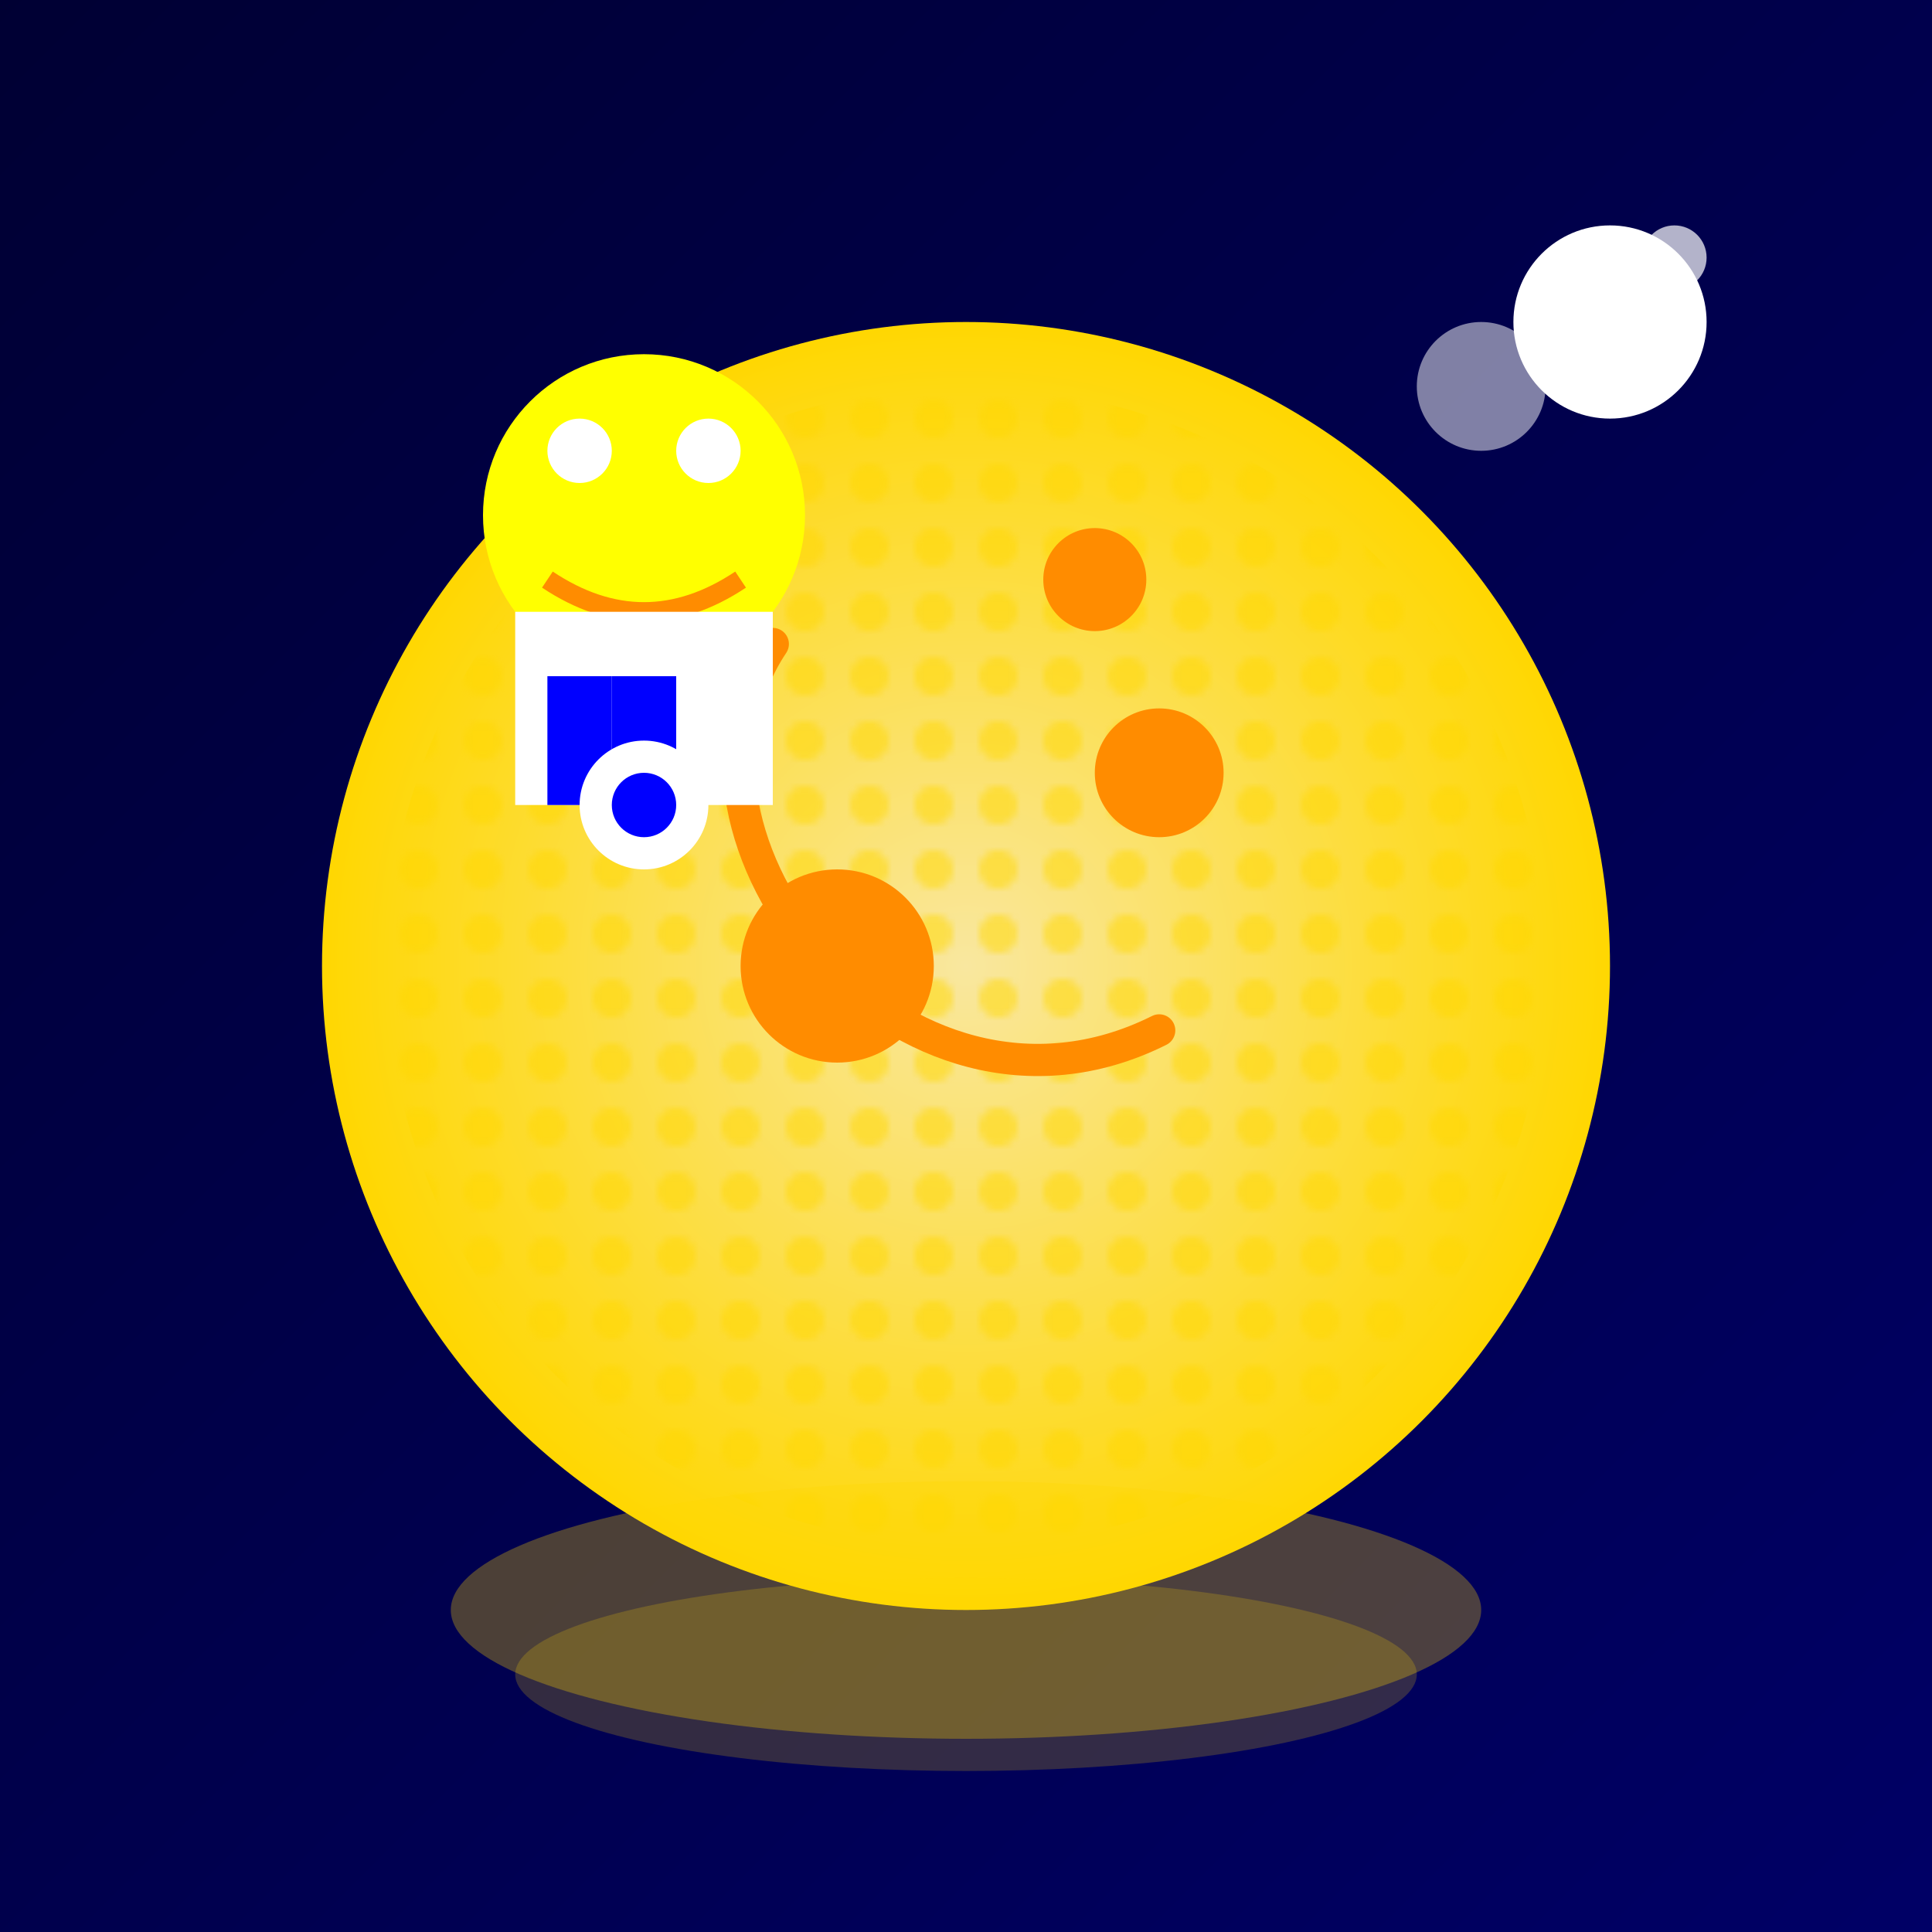 <svg viewBox="0 0 300 300" xmlns="http://www.w3.org/2000/svg">
  <defs>
    <radialGradient id="planetGradient" cx="50%" cy="50%" r="50%" fx="50%" fy="50%">
      <stop offset="0%" style="stop-color:#F9E79F;" />
      <stop offset="100%" style="stop-color:#FFD700;" />
    </radialGradient>
    <linearGradient id="spaceGradient" x1="0%" y1="0%" x2="100%" y2="100%">
      <stop offset="0%" style="stop-color:#000033;" />
      <stop offset="100%" style="stop-color:#000066;" />
    </linearGradient>
    <pattern id="texture" x="0" y="0" width="10" height="10" patternUnits="userSpaceOnUse">
      <circle cx="5" cy="5" r="3" fill="#FFD700" />
    </pattern>
  </defs>
  <rect width="300" height="300" fill="url(#spaceGradient)" />
  <circle cx="150" cy="150" r="100" fill="url(#planetGradient)" />
  <circle cx="150" cy="150" r="90" fill="url(#texture)" opacity="0.5" />
  <ellipse cx="150" cy="250" rx="80" ry="20" fill="#FFD700" opacity="0.3" />
  <ellipse cx="150" cy="260" rx="70" ry="15" fill="#FFD700" opacity="0.2" />
  <path d="M120,100 C100,130 140,180 180,160" fill="transparent" stroke="#FF8C00" stroke-width="5" stroke-linecap="round" />
  <circle cx="180" cy="120" r="10" fill="#FF8C00" />
  <circle cx="130" cy="150" r="15" fill="#FF8C00" />
  <circle cx="170" cy="90" r="8" fill="#FF8C00" />
  <g transform="translate(100, 80)">
    <circle cx="0" cy="0" r="25" fill="#FFFF00" />
    <circle cx="10" cy="-10" r="5" fill="#FFFFFF" />
    <circle cx="-10" cy="-10" r="5" fill="#FFFFFF" />
    <path d="M-15,10 Q0,20 15,10" fill="transparent" stroke="#FF8C00" stroke-width="3" />
    <rect x="-20" y="15" width="40" height="30" fill="#FFFFFF" />
    <rect x="-5" y="25" width="10" height="20" fill="#0000FF" />
    <rect x="-15" y="25" width="10" height="20" fill="#0000FF" />
    <circle cx="0" cy="45" r="10" fill="#FFFFFF" />
    <circle cx="0" cy="45" r="5" fill="#0000FF" />
  </g>
  <circle cx="250" cy="50" r="15" fill="#FFFFFF" />
  <circle cx="260" cy="40" r="5" fill="#FFFFFF" opacity="0.7" />
  <circle cx="230" cy="60" r="10" fill="#FFFFFF" opacity="0.5" />
</svg>